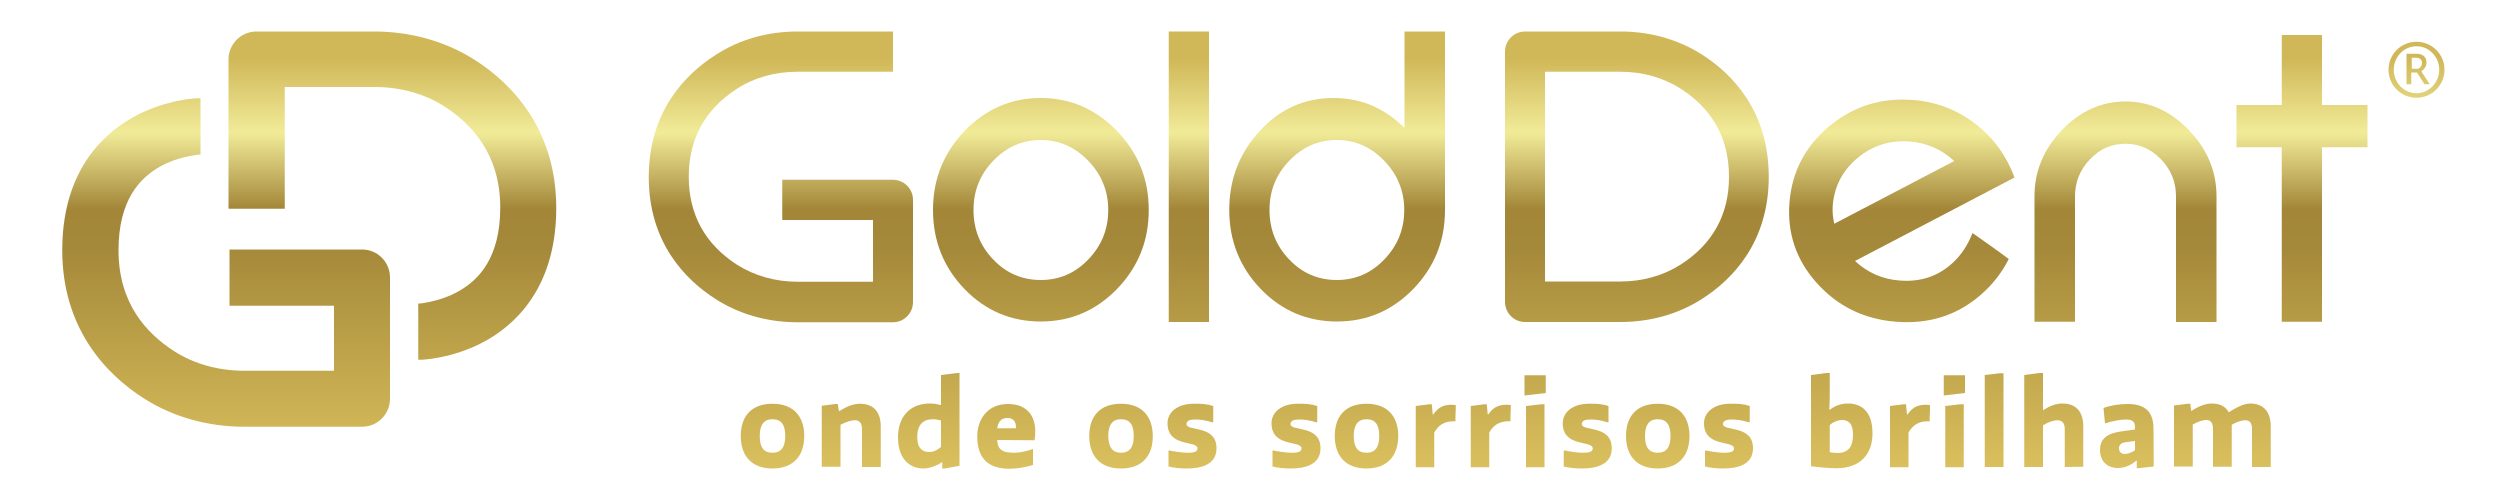 <svg xmlns="http://www.w3.org/2000/svg" xmlns:xlink="http://www.w3.org/1999/xlink" id="Camada_1" x="0px" y="0px" viewBox="0 0 1000 200" style="enable-background:new 0 0 1000 200;" xml:space="preserve"><style type="text/css">	.st0{fill:url(#XMLID_66_);}	.st1{fill:url(#XMLID_67_);}	.st2{fill:url(#XMLID_68_);}	.st3{fill:url(#XMLID_69_);}	.st4{fill:url(#XMLID_70_);}	.st5{fill:url(#XMLID_71_);}	.st6{fill:url(#XMLID_72_);}	.st7{fill:url(#XMLID_73_);}	.st8{fill:url(#XMLID_74_);}	.st9{fill:url(#XMLID_75_);}	.st10{fill:url(#XMLID_76_);}	.st11{fill:url(#XMLID_77_);}	.st12{fill:url(#XMLID_78_);}	.st13{fill:url(#XMLID_79_);}	.st14{fill:url(#XMLID_80_);}	.st15{fill:url(#XMLID_81_);}	.st16{fill:url(#XMLID_82_);}	.st17{fill:url(#XMLID_83_);}	.st18{fill:url(#XMLID_84_);}	.st19{fill:url(#XMLID_85_);}	.st20{fill:url(#XMLID_86_);}	.st21{fill-rule:evenodd;clip-rule:evenodd;fill:url(#XMLID_87_);}	.st22{fill-rule:evenodd;clip-rule:evenodd;fill:url(#XMLID_88_);}	.st23{fill:url(#XMLID_89_);}	.st24{fill:url(#XMLID_90_);}	.st25{fill:url(#XMLID_91_);}	.st26{fill:url(#XMLID_92_);}	.st27{fill:url(#XMLID_93_);}	.st28{fill:url(#XMLID_94_);}	.st29{fill:url(#XMLID_95_);}	.st30{fill:url(#XMLID_96_);}	.st31{fill:url(#XMLID_97_);}</style><linearGradient id="XMLID_66_" gradientUnits="userSpaceOnUse" x1="308.963" y1="189.345" x2="308.963" y2="12.445">	<stop offset="0" style="stop-color:#DBC15E"></stop>	<stop offset="0.51" style="stop-color:#A5893A"></stop>	<stop offset="0.597" style="stop-color:#A38638"></stop>	<stop offset="0.77" style="stop-color:#F1EB98"></stop>	<stop offset="0.939" style="stop-color:#D0B758"></stop></linearGradient><path id="XMLID_63_" class="st0" d="M309,187.4c-8.6,0-12.7-5.3-12.7-13c0-7.7,4.1-12.9,12.7-12.9c8.6,0,12.7,5.3,12.7,12.9 C321.7,182,317.6,187.4,309,187.4 M309,181.1c3.5,0,5.1-2.3,5.1-6.7c0-4.4-1.5-6.7-5.1-6.7c-3.5,0-5.1,2.3-5.1,6.7 C303.9,178.8,305.4,181.1,309,181.1"></path><linearGradient id="XMLID_67_" gradientUnits="userSpaceOnUse" x1="340.457" y1="189.345" x2="340.457" y2="12.445">	<stop offset="0" style="stop-color:#DBC15E"></stop>	<stop offset="0.51" style="stop-color:#A5893A"></stop>	<stop offset="0.597" style="stop-color:#A38638"></stop>	<stop offset="0.77" style="stop-color:#F1EB98"></stop>	<stop offset="0.939" style="stop-color:#D0B758"></stop></linearGradient><path id="XMLID_62_" class="st1" d="M344.8,186.8v-15.1c0-2.6-1.1-3.6-2.8-3.6c-1.5,0-3.4,0.6-5.8,1.8v16.8h-7.5v-24.4l5.5-0.7h0.9 l0.5,2.9c2.8-1.7,5.4-3,8.5-3c4.3,0,8.2,2.3,8.2,9.1v16.2H344.8L344.8,186.8z"></path><linearGradient id="XMLID_68_" gradientUnits="userSpaceOnUse" x1="371.544" y1="189.345" x2="371.544" y2="12.445">	<stop offset="0" style="stop-color:#DBC15E"></stop>	<stop offset="0.51" style="stop-color:#A5893A"></stop>	<stop offset="0.597" style="stop-color:#A38638"></stop>	<stop offset="0.77" style="stop-color:#F1EB98"></stop>	<stop offset="0.939" style="stop-color:#D0B758"></stop></linearGradient><path id="XMLID_59_" class="st2" d="M383.9,186.3l-6,1.1h-1v-2.6c-1.9,1.4-5.2,2.6-7.5,2.6c-5.5,0-10.2-3.8-10.2-12.4 c0-8.5,4.9-13.6,12.8-13.6c1.5,0,2.6,0.2,4.4,0.6v-12l6.5-0.8h0.9V186.3L383.9,186.3z M376.4,168.2c-1-0.3-2-0.5-3.2-0.5 c-4.1,0-6.3,2.3-6.3,7.1c0,4.6,2.1,6,4.8,6c1.6,0,3.2-0.7,4.7-2L376.4,168.2L376.4,168.2z"></path><linearGradient id="XMLID_69_" gradientUnits="userSpaceOnUse" x1="402.449" y1="189.345" x2="402.449" y2="12.445">	<stop offset="0" style="stop-color:#DBC15E"></stop>	<stop offset="0.51" style="stop-color:#A5893A"></stop>	<stop offset="0.597" style="stop-color:#A38638"></stop>	<stop offset="0.77" style="stop-color:#F1EB98"></stop>	<stop offset="0.939" style="stop-color:#D0B758"></stop></linearGradient><path id="XMLID_56_" class="st3" d="M398.9,176c0.1,4.2,2.6,5.1,6.8,5.1c2.4,0,5.3-0.7,7.5-1.5v6.4c-3.4,1-6.6,1.5-9.5,1.5 c-8.3,0-12.8-4.1-12.8-12.9c0-6.9,4.1-13,12.3-13c8.2,0,10.9,5.5,10.9,10.8c0,1.8-0.1,2.7-0.3,3.7L398.9,176L398.9,176z  M398.9,171.3h7.5V171c0-2.2-1-3.8-3.3-3.8C400.5,167.1,399.2,168.8,398.9,171.3"></path><linearGradient id="XMLID_70_" gradientUnits="userSpaceOnUse" x1="448.445" y1="189.345" x2="448.445" y2="12.445">	<stop offset="0" style="stop-color:#DBC15E"></stop>	<stop offset="0.51" style="stop-color:#A5893A"></stop>	<stop offset="0.597" style="stop-color:#A38638"></stop>	<stop offset="0.77" style="stop-color:#F1EB98"></stop>	<stop offset="0.939" style="stop-color:#D0B758"></stop></linearGradient><path id="XMLID_53_" class="st4" d="M448.4,187.4c-8.6,0-12.7-5.3-12.7-13c0-7.7,4.1-12.9,12.7-12.9c8.6,0,12.7,5.3,12.7,12.9 C461.2,182,457.1,187.4,448.4,187.4 M448.4,181.1c3.5,0,5.1-2.3,5.1-6.7c0-4.4-1.5-6.7-5.1-6.7c-3.5,0-5.1,2.3-5.1,6.7 C443.4,178.8,444.9,181.1,448.4,181.1"></path><linearGradient id="XMLID_71_" gradientUnits="userSpaceOnUse" x1="476.853" y1="189.345" x2="476.853" y2="12.445">	<stop offset="0" style="stop-color:#DBC15E"></stop>	<stop offset="0.51" style="stop-color:#A5893A"></stop>	<stop offset="0.597" style="stop-color:#A38638"></stop>	<stop offset="0.77" style="stop-color:#F1EB98"></stop>	<stop offset="0.939" style="stop-color:#D0B758"></stop></linearGradient><path id="XMLID_52_" class="st5" d="M485.3,162.4v6.5h-0.5c-2.7-0.9-5.2-1.1-6.7-1.1c-1.9,0-3.5,0.4-3.5,1.8c0,3.1,12,0.2,12,9.7 c0,6.5-6,8.1-12,8.1c-2.6,0-5.2-0.3-7.2-0.8v-6.4h0.4c2.5,0.5,5.3,0.9,7.1,0.9c2.5,0,4.1-0.3,4.1-1.7c0-3.4-12-0.3-12-10.1 c0-4.5,4.1-7.8,10.4-7.8C480.4,161.4,482.9,161.6,485.3,162.4L485.3,162.4z"></path><linearGradient id="XMLID_72_" gradientUnits="userSpaceOnUse" x1="518.405" y1="189.345" x2="518.405" y2="12.445">	<stop offset="0" style="stop-color:#DBC15E"></stop>	<stop offset="0.51" style="stop-color:#A5893A"></stop>	<stop offset="0.597" style="stop-color:#A38638"></stop>	<stop offset="0.77" style="stop-color:#F1EB98"></stop>	<stop offset="0.939" style="stop-color:#D0B758"></stop></linearGradient><path id="XMLID_51_" class="st6" d="M526.9,162.4v6.5h-0.5c-2.7-0.9-5.2-1.1-6.7-1.1c-1.9,0-3.5,0.4-3.5,1.8c0,3.1,12,0.2,12,9.7 c0,6.5-6,8.1-12,8.1c-2.6,0-5.2-0.3-7.2-0.8v-6.4h0.4c2.5,0.5,5.3,0.9,7.1,0.9c2.5,0,4.1-0.3,4.1-1.7c0-3.4-12-0.3-12-10.1 c0-4.5,4.1-7.8,10.4-7.8C521.9,161.4,524.5,161.6,526.9,162.4L526.9,162.4z"></path><linearGradient id="XMLID_73_" gradientUnits="userSpaceOnUse" x1="546.549" y1="189.345" x2="546.549" y2="12.445">	<stop offset="0" style="stop-color:#DBC15E"></stop>	<stop offset="0.51" style="stop-color:#A5893A"></stop>	<stop offset="0.597" style="stop-color:#A38638"></stop>	<stop offset="0.77" style="stop-color:#F1EB98"></stop>	<stop offset="0.939" style="stop-color:#D0B758"></stop></linearGradient><path id="XMLID_48_" class="st7" d="M546.6,187.4c-8.6,0-12.7-5.3-12.7-13c0-7.7,4.1-12.9,12.7-12.9c8.6,0,12.7,5.3,12.7,12.9 C559.3,182,555.2,187.4,546.6,187.4 M546.6,181.1c3.5,0,5.1-2.3,5.1-6.7c0-4.4-1.5-6.7-5.1-6.7c-3.5,0-5.1,2.3-5.1,6.7 C541.5,178.8,543,181.1,546.6,181.1"></path><linearGradient id="XMLID_74_" gradientUnits="userSpaceOnUse" x1="574.287" y1="189.345" x2="574.287" y2="12.445">	<stop offset="0" style="stop-color:#DBC15E"></stop>	<stop offset="0.51" style="stop-color:#A5893A"></stop>	<stop offset="0.597" style="stop-color:#A38638"></stop>	<stop offset="0.77" style="stop-color:#F1EB98"></stop>	<stop offset="0.939" style="stop-color:#D0B758"></stop></linearGradient><path id="XMLID_47_" class="st8" d="M566.3,186.8v-24.4l5.5-0.7h0.9l0.4,4.1h0.2c1.7-2.5,3.7-3.9,7.2-3.9c0.7,0,1.2,0.1,1.8,0.1v1.5 c0,1.6-0.2,3.4-0.1,5h-0.6c-4,0-6.2,1.6-7.9,4.5v13.9H566.3z"></path><linearGradient id="XMLID_75_" gradientUnits="userSpaceOnUse" x1="596.319" y1="189.345" x2="596.319" y2="12.445">	<stop offset="0" style="stop-color:#DBC15E"></stop>	<stop offset="0.51" style="stop-color:#A5893A"></stop>	<stop offset="0.597" style="stop-color:#A38638"></stop>	<stop offset="0.77" style="stop-color:#F1EB98"></stop>	<stop offset="0.939" style="stop-color:#D0B758"></stop></linearGradient><path id="XMLID_46_" class="st9" d="M588.3,186.8v-24.4l5.5-0.7h0.9l0.4,4.1h0.2c1.7-2.5,3.7-3.9,7.2-3.9c0.7,0,1.2,0.1,1.8,0.1v1.5 c0,1.6-0.2,3.4-0.1,5h-0.6c-4,0-6.2,1.6-7.9,4.5v13.9H588.3z"></path><linearGradient id="XMLID_76_" gradientUnits="userSpaceOnUse" x1="614.054" y1="189.345" x2="614.054" y2="12.445">	<stop offset="0" style="stop-color:#DBC15E"></stop>	<stop offset="0.51" style="stop-color:#A5893A"></stop>	<stop offset="0.597" style="stop-color:#A38638"></stop>	<stop offset="0.77" style="stop-color:#F1EB98"></stop>	<stop offset="0.939" style="stop-color:#D0B758"></stop></linearGradient><path id="XMLID_43_" class="st10" d="M609.8,158.2v-8.1h8.5v7.1L609.8,158.2L609.8,158.2z M610.4,186.8v-24.4l6.1-0.7h1.3v25.2 H610.4z"></path><linearGradient id="XMLID_77_" gradientUnits="userSpaceOnUse" x1="634.942" y1="189.345" x2="634.942" y2="12.445">	<stop offset="0" style="stop-color:#DBC15E"></stop>	<stop offset="0.51" style="stop-color:#A5893A"></stop>	<stop offset="0.597" style="stop-color:#A38638"></stop>	<stop offset="0.77" style="stop-color:#F1EB98"></stop>	<stop offset="0.939" style="stop-color:#D0B758"></stop></linearGradient><path id="XMLID_42_" class="st11" d="M643.4,162.4v6.5h-0.5c-2.7-0.9-5.2-1.1-6.7-1.1c-1.9,0-3.5,0.4-3.5,1.8c0,3.1,12,0.2,12,9.7 c0,6.5-6,8.1-12,8.1c-2.6,0-5.2-0.3-7.2-0.8v-6.4h0.4c2.5,0.5,5.3,0.9,7.1,0.9c2.5,0,4.1-0.3,4.1-1.7c0-3.4-12-0.3-12-10.1 c0-4.5,4.1-7.8,10.4-7.8C638.5,161.4,641,161.6,643.4,162.4L643.4,162.4z"></path><linearGradient id="XMLID_78_" gradientUnits="userSpaceOnUse" x1="663.056" y1="189.345" x2="663.056" y2="12.445">	<stop offset="0" style="stop-color:#DBC15E"></stop>	<stop offset="0.51" style="stop-color:#A5893A"></stop>	<stop offset="0.597" style="stop-color:#A38638"></stop>	<stop offset="0.77" style="stop-color:#F1EB98"></stop>	<stop offset="0.939" style="stop-color:#D0B758"></stop></linearGradient><path id="XMLID_39_" class="st12" d="M663.1,187.4c-8.6,0-12.7-5.3-12.7-13c0-7.7,4.1-12.9,12.7-12.9c8.6,0,12.7,5.3,12.7,12.9 C675.8,182,671.7,187.4,663.1,187.4 M663.1,181.1c3.5,0,5.1-2.3,5.1-6.7c0-4.4-1.5-6.7-5.1-6.7c-3.5,0-5.1,2.3-5.1,6.7 C658,178.8,659.5,181.1,663.1,181.1"></path><linearGradient id="XMLID_79_" gradientUnits="userSpaceOnUse" x1="691.464" y1="189.345" x2="691.464" y2="12.445">	<stop offset="0" style="stop-color:#DBC15E"></stop>	<stop offset="0.51" style="stop-color:#A5893A"></stop>	<stop offset="0.597" style="stop-color:#A38638"></stop>	<stop offset="0.77" style="stop-color:#F1EB98"></stop>	<stop offset="0.939" style="stop-color:#D0B758"></stop></linearGradient><path id="XMLID_38_" class="st13" d="M699.9,162.4v6.5h-0.5c-2.7-0.9-5.2-1.1-6.7-1.1c-1.9,0-3.5,0.4-3.5,1.8c0,3.1,12,0.2,12,9.7 c0,6.5-6,8.1-12,8.1c-2.6,0-5.2-0.3-7.2-0.8v-6.4h0.4c2.5,0.5,5.3,0.9,7.1,0.9c2.5,0,4.1-0.3,4.1-1.7c0-3.4-12-0.3-12-10.1 c0-4.5,4.1-7.8,10.4-7.8C695,161.4,697.6,161.6,699.9,162.4L699.9,162.4z"></path><linearGradient id="XMLID_80_" gradientUnits="userSpaceOnUse" x1="736.681" y1="189.345" x2="736.681" y2="12.445">	<stop offset="0" style="stop-color:#DBC15E"></stop>	<stop offset="0.51" style="stop-color:#A5893A"></stop>	<stop offset="0.597" style="stop-color:#A38638"></stop>	<stop offset="0.77" style="stop-color:#F1EB98"></stop>	<stop offset="0.939" style="stop-color:#D0B758"></stop></linearGradient><path id="XMLID_35_" class="st14" d="M724.4,150l6.1-0.8h1.4v9.4c0,1.6-0.1,3.7-0.2,5.3h0.1c2.2-1.5,4.4-2.5,7.4-2.5 c5.8,0,9.8,3.7,9.8,11.9c0,8.3-4.8,14-14.5,14c-2.5,0-6.3-0.3-10.1-0.8L724.4,150L724.4,150z M731.9,180.9c1.2,0.2,2.2,0.3,3.1,0.3 c4.3,0,6.2-2.6,6.2-7.2c0-4.3-1.5-6-4.4-6c-1.6,0-3.4,0.7-4.9,2L731.9,180.9L731.9,180.9z"></path><linearGradient id="XMLID_81_" gradientUnits="userSpaceOnUse" x1="764.064" y1="189.345" x2="764.064" y2="12.445">	<stop offset="0" style="stop-color:#DBC15E"></stop>	<stop offset="0.51" style="stop-color:#A5893A"></stop>	<stop offset="0.597" style="stop-color:#A38638"></stop>	<stop offset="0.77" style="stop-color:#F1EB98"></stop>	<stop offset="0.939" style="stop-color:#D0B758"></stop></linearGradient><path id="XMLID_34_" class="st15" d="M756,186.8v-24.4l5.5-0.7h0.9l0.4,4.1h0.2c1.7-2.5,3.7-3.9,7.2-3.9c0.7,0,1.2,0.1,1.8,0.1v1.5 c0,1.6-0.2,3.4-0.1,5h-0.6c-4,0-6.2,1.6-7.9,4.5v13.9H756z"></path><linearGradient id="XMLID_82_" gradientUnits="userSpaceOnUse" x1="781.767" y1="189.345" x2="781.767" y2="12.445">	<stop offset="0" style="stop-color:#DBC15E"></stop>	<stop offset="0.51" style="stop-color:#A5893A"></stop>	<stop offset="0.597" style="stop-color:#A38638"></stop>	<stop offset="0.77" style="stop-color:#F1EB98"></stop>	<stop offset="0.939" style="stop-color:#D0B758"></stop></linearGradient><path id="XMLID_31_" class="st16" d="M777.5,158.2v-8.1h8.5v7.1L777.5,158.2L777.5,158.2z M778.1,186.8v-24.4l6.1-0.7h1.3v25.2 H778.1z"></path><linearGradient id="XMLID_83_" gradientUnits="userSpaceOnUse" x1="797.66" y1="189.345" x2="797.66" y2="12.445">	<stop offset="0" style="stop-color:#DBC15E"></stop>	<stop offset="0.51" style="stop-color:#A5893A"></stop>	<stop offset="0.597" style="stop-color:#A38638"></stop>	<stop offset="0.77" style="stop-color:#F1EB98"></stop>	<stop offset="0.939" style="stop-color:#D0B758"></stop></linearGradient><polygon id="XMLID_30_" class="st17" points="800,149.3 801.4,149.3 801.4,186.8 793.9,186.8 793.9,150 "></polygon><linearGradient id="XMLID_84_" gradientUnits="userSpaceOnUse" x1="821.525" y1="189.345" x2="821.525" y2="12.445">	<stop offset="0" style="stop-color:#DBC15E"></stop>	<stop offset="0.51" style="stop-color:#A5893A"></stop>	<stop offset="0.597" style="stop-color:#A38638"></stop>	<stop offset="0.77" style="stop-color:#F1EB98"></stop>	<stop offset="0.939" style="stop-color:#D0B758"></stop></linearGradient><path id="XMLID_29_" class="st18" d="M825.9,186.8v-15.1c0-2.6-1.1-3.6-3-3.6c-1.5,0-3.7,0.8-5.7,2v16.7h-7.5V150l6.1-0.8h1.4v14.9 c2.6-1.7,5.1-2.7,7.9-2.7c4.3,0,8.2,2.3,8.2,9.1v16.2L825.9,186.8L825.9,186.8z"></path><linearGradient id="XMLID_85_" gradientUnits="userSpaceOnUse" x1="850.793" y1="189.345" x2="850.793" y2="12.445">	<stop offset="0" style="stop-color:#DBC15E"></stop>	<stop offset="0.51" style="stop-color:#A5893A"></stop>	<stop offset="0.597" style="stop-color:#A38638"></stop>	<stop offset="0.77" style="stop-color:#F1EB98"></stop>	<stop offset="0.939" style="stop-color:#D0B758"></stop></linearGradient><path id="XMLID_26_" class="st19" d="M861.5,186.6l-6.3,0.7h-0.5v-3h-0.2c-1.9,1.5-4.2,3-7.8,2.9c-3.3-0.1-6.7-2.3-6.7-7.2 c0-6.1,5.3-7,9.6-7.6l4.4-0.6V171c0-2.3-0.9-3.2-3.7-3.2c-1.5,0-5.3,0.5-8.3,1.6l-0.6-6.2c2.9-1.1,6.5-1.6,9.7-1.6 c6.5,0,10.3,2.7,10.3,9.9L861.5,186.6L861.5,186.6z M854,176.4l-3.8,0.5c-1.3,0.2-2.6,0.7-2.6,2.4c0,1.4,0.9,2.3,2.3,2.3 c1.3,0,2.9-0.7,4.1-1.5V176.4z"></path><linearGradient id="XMLID_86_" gradientUnits="userSpaceOnUse" x1="888.915" y1="189.345" x2="888.915" y2="12.445">	<stop offset="0" style="stop-color:#DBC15E"></stop>	<stop offset="0.51" style="stop-color:#A5893A"></stop>	<stop offset="0.597" style="stop-color:#A38638"></stop>	<stop offset="0.77" style="stop-color:#F1EB98"></stop>	<stop offset="0.939" style="stop-color:#D0B758"></stop></linearGradient><path id="XMLID_25_" class="st20" d="M908.3,170.3v16.5h-7.5v-15c0-2.7-0.9-3.7-2.7-3.7c-1.5,0-3.5,0.7-5.4,1.8v16.8h-7.5v-15 c0-2.7-1-3.7-2.7-3.7c-1.5,0-3.4,0.7-5.4,1.8v16.8h-7.5v-24.4l5.5-0.7h1l0.4,2.9c2.5-1.6,5.4-3,8.2-3c2.8,0,5.4,0.9,6.8,3.5l1.5-0.9 c2.2-1.3,4.7-2.6,7.3-2.6C905,161.5,908.2,164.3,908.3,170.3L908.3,170.3z"></path><linearGradient id="XMLID_87_" gradientUnits="userSpaceOnUse" x1="156.959" y1="189.345" x2="156.959" y2="12.445">	<stop offset="0" style="stop-color:#DBC15E"></stop>	<stop offset="0.51" style="stop-color:#A5893A"></stop>	<stop offset="0.597" style="stop-color:#A38638"></stop>	<stop offset="0.77" style="stop-color:#F1EB98"></stop>	<stop offset="0.939" style="stop-color:#D0B758"></stop></linearGradient><path id="XMLID_24_" class="st21" d="M222.5,83.2c0,28.7-13.4,44.7-27.8,52.9c-6.9,3.9-13.6,5.8-18.6,6.8c-2.5,0.5-4.6,0.8-6.1,0.9 h0c-0.8,0.1-1.4,0.1-1.9,0.1c-0.2,0-0.4,0-0.6,0h-0.2v-22.5c0.1,0,0.3,0,0.5,0c0.6,0,1.3-0.1,2.2-0.3c0.5-0.1,1.1-0.2,1.7-0.3 c3.4-0.7,7.7-2,11.9-4.4c7.8-4.4,16.5-13.2,16.5-33.4c0-21.2-11.3-33.3-22.3-40.4c-8.1-5.2-17.9-7.8-28-7.8h-35.9v48.7H91.4V23.8 c0-6.2,5-11.2,11.2-11.2h47.1c13.9,0,28,3.6,40.1,11.3l0,0C205.2,33.7,222.5,52.1,222.5,83.2"></path><linearGradient id="XMLID_88_" gradientUnits="userSpaceOnUse" x1="90.477" y1="189.345" x2="90.477" y2="12.445">	<stop offset="0" style="stop-color:#DBC15E"></stop>	<stop offset="0.51" style="stop-color:#A5893A"></stop>	<stop offset="0.597" style="stop-color:#A38638"></stop>	<stop offset="0.77" style="stop-color:#F1EB98"></stop>	<stop offset="0.939" style="stop-color:#D0B758"></stop></linearGradient><path id="XMLID_23_" class="st22" d="M156,111v48.5c0,6.2-5,11.2-11.2,11.2H97.7c-13.9,0-28-3.6-40.1-11.3l0,0 c-15.4-9.8-32.7-28.2-32.7-59.3c0-28.7,13.4-44.7,27.8-52.9c6.1-3.5,12.1-5.4,16.8-6.5c0.6-0.1,1.2-0.3,1.8-0.4 c2.5-0.5,4.6-0.8,6.2-0.9c0.8-0.1,1.4-0.1,1.9-0.1c0.2,0,0.4,0,0.6,0c0.1,0,0.1,0,0.2,0h0v22.5c-0.1,0-0.3,0-0.5,0 c-0.9,0.1-2.2,0.3-3.9,0.6c-1.8,0.4-3.9,0.9-6.2,1.7c-1.9,0.7-3.8,1.5-5.7,2.6c-7.8,4.4-16.5,13.2-16.5,33.4 c0,21.2,11.2,33.3,22.3,40.4c8.1,5.2,17.9,7.8,28,7.8h35.9v-26H91.8V99.8h53C151,99.8,156,104.8,156,111"></path><linearGradient id="XMLID_89_" gradientUnits="userSpaceOnUse" x1="416.317" y1="189.345" x2="416.317" y2="12.445">	<stop offset="0" style="stop-color:#DBC15E"></stop>	<stop offset="0.51" style="stop-color:#A5893A"></stop>	<stop offset="0.597" style="stop-color:#A38638"></stop>	<stop offset="0.77" style="stop-color:#F1EB98"></stop>	<stop offset="0.939" style="stop-color:#D0B758"></stop></linearGradient><path id="XMLID_20_" class="st23" d="M416.3,39.2c-11.8,0-22,4.4-30.5,13.2c-8.4,8.8-12.6,19.3-12.6,31.6c0,12.3,4.2,22.9,12.6,31.6 c8.4,8.7,18.6,13,30.5,13c11.9,0,22-4.3,30.5-13c8.5-8.8,12.7-19.3,12.7-31.6c0-12.3-4.2-22.8-12.7-31.6 C438.3,43.6,428.1,39.2,416.3,39.2 M435.3,103.8c-5.3,5.5-11.6,8.2-19,8.2c-7.4,0-13.8-2.7-19-8.2c-5.3-5.5-7.9-12.1-7.9-19.8 c0-7.7,2.6-14.2,7.9-19.7c5.3-5.5,11.6-8.3,19-8.3c7.4,0,13.7,2.8,19,8.3c5.3,5.5,8,12.1,8,19.7C443.3,91.7,440.6,98.3,435.3,103.8"></path><linearGradient id="XMLID_90_" gradientUnits="userSpaceOnUse" x1="475.537" y1="189.345" x2="475.537" y2="12.445">	<stop offset="0" style="stop-color:#DBC15E"></stop>	<stop offset="0.51" style="stop-color:#A5893A"></stop>	<stop offset="0.597" style="stop-color:#A38638"></stop>	<stop offset="0.77" style="stop-color:#F1EB98"></stop>	<stop offset="0.939" style="stop-color:#D0B758"></stop></linearGradient><rect id="XMLID_19_" x="467.5" y="12.6" class="st24" width="16.1" height="116.2"></rect><linearGradient id="XMLID_91_" gradientUnits="userSpaceOnUse" x1="534.742" y1="189.345" x2="534.742" y2="12.445">	<stop offset="0" style="stop-color:#DBC15E"></stop>	<stop offset="0.51" style="stop-color:#A5893A"></stop>	<stop offset="0.597" style="stop-color:#A38638"></stop>	<stop offset="0.77" style="stop-color:#F1EB98"></stop>	<stop offset="0.939" style="stop-color:#D0B758"></stop></linearGradient><path id="XMLID_16_" class="st25" d="M561.7,51.1c-7.9-7.9-17.4-11.9-28.3-11.9c-11.6,0-21.5,4.4-29.6,13.3 c-8.1,8.8-12.1,19.3-12.1,31.5c0,12.2,4.2,22.9,12.6,31.6c8.4,8.7,18.6,13,30.5,13c11.9,0,22-4.3,30.5-13 c8.5-8.8,12.7-19.3,12.7-31.6V12.6h-16.2V51.1L561.7,51.1z M553.7,103.8c-5.3,5.5-11.6,8.2-19,8.2c-7.4,0-13.8-2.7-19-8.2 c-5.3-5.5-7.9-12.1-7.9-19.8c0-7.7,2.6-14.2,7.9-19.7c5.3-5.5,11.6-8.3,19-8.3c7.4,0,13.7,2.8,19,8.3c5.3,5.5,8,12.1,8,19.7 C561.7,91.7,559,98.3,553.7,103.8"></path><linearGradient id="XMLID_92_" gradientUnits="userSpaceOnUse" x1="312.331" y1="189.345" x2="312.331" y2="12.445">	<stop offset="0" style="stop-color:#DBC15E"></stop>	<stop offset="0.51" style="stop-color:#A5893A"></stop>	<stop offset="0.597" style="stop-color:#A38638"></stop>	<stop offset="0.77" style="stop-color:#F1EB98"></stop>	<stop offset="0.939" style="stop-color:#D0B758"></stop></linearGradient><path id="XMLID_15_" class="st26" d="M357.2,71.9h-44.3V88h36.3v24.7H319c-8.9,0-17.2-2.4-24.2-6.8c-12.8-8.3-19.3-20.1-19.3-35.2 c0-15.1,6.5-27,19.3-35.2c6.9-4.5,15.3-6.8,24.2-6.8h38.2V12.6H319c-12,0-23.3,3.2-32.8,9.4c-12.2,7.8-26.7,22.7-26.7,48.8 c0,26.1,14.5,41,26.7,48.8c9.2,5.9,20.1,9.1,31.7,9.3v0h39.3c4.4,0,8-3.6,8-8.1V79.9C365.2,75.5,361.6,71.9,357.2,71.9L357.2,71.9z"></path><linearGradient id="XMLID_93_" gradientUnits="userSpaceOnUse" x1="850.186" y1="189.345" x2="850.186" y2="12.445">	<stop offset="0" style="stop-color:#DBC15E"></stop>	<stop offset="0.51" style="stop-color:#A5893A"></stop>	<stop offset="0.597" style="stop-color:#A38638"></stop>	<stop offset="0.77" style="stop-color:#F1EB98"></stop>	<stop offset="0.939" style="stop-color:#D0B758"></stop></linearGradient><path id="XMLID_14_" class="st27" d="M850.2,40.6c-9.6,0-18.1,3.8-25.4,11.4c-7.3,7.6-11,16.4-11,26.4v50.3H830V78.5 c0-5.7,2-10.6,6-14.8c4-4.2,8.7-6.2,14.2-6.2c5.5,0,10.2,2.1,14.2,6.2c4,4.2,6,9.1,6,14.8v50.3h16.2V78.5c0-10-3.7-18.8-11-26.4 C868.2,44.4,859.8,40.6,850.2,40.6L850.2,40.6z"></path><linearGradient id="XMLID_94_" gradientUnits="userSpaceOnUse" x1="920.793" y1="189.345" x2="920.793" y2="12.445">	<stop offset="0" style="stop-color:#DBC15E"></stop>	<stop offset="0.51" style="stop-color:#A5893A"></stop>	<stop offset="0.597" style="stop-color:#A38638"></stop>	<stop offset="0.77" style="stop-color:#F1EB98"></stop>	<stop offset="0.939" style="stop-color:#D0B758"></stop></linearGradient><polygon id="XMLID_13_" class="st28" points="928.8,42 928.8,14 912.7,14 912.7,42 894.6,42 894.6,58.9 912.7,58.9 912.7,128.7  928.8,128.7 928.8,58.9 947,58.9 947,42 "></polygon><linearGradient id="XMLID_95_" gradientUnits="userSpaceOnUse" x1="760.694" y1="189.345" x2="760.694" y2="12.445">	<stop offset="0" style="stop-color:#DBC15E"></stop>	<stop offset="0.51" style="stop-color:#A5893A"></stop>	<stop offset="0.597" style="stop-color:#A38638"></stop>	<stop offset="0.77" style="stop-color:#F1EB98"></stop>	<stop offset="0.939" style="stop-color:#D0B758"></stop></linearGradient><path id="XMLID_10_" class="st29" d="M790.1,49.5c-7.3-5.6-15.6-8.8-24.9-9.5c-12.7-1-23.9,2.5-33.5,10.5 c-9.6,8-14.9,18.1-15.9,30.4c-1,12.4,2.7,23.2,11,32.4c8.3,9.2,18.8,14.4,31.7,15.4c13,1,24.2-2.5,33.6-10.6 c4.9-4.2,8.7-9.1,11.4-14.5c-4.8-3.6-9.7-7-14.5-10.4c-1.8,4.6-4.3,8.7-8.2,12.2c-5.8,5.2-12.8,7.5-21,6.8 c-6.8-0.5-12.7-3.1-17.8-7.8L805.8,71C802.6,62.3,797.4,55.1,790.1,49.5L790.1,49.5z M733.7,89.5c-0.6-2.7-0.8-5.1-0.6-7.3 c0.6-7.6,3.9-14,9.9-19c6-5,13-7.2,20.9-6.6c6.7,0.5,12.7,3.1,17.8,7.8L733.7,89.5z"></path><linearGradient id="XMLID_96_" gradientUnits="userSpaceOnUse" x1="654.782" y1="189.345" x2="654.782" y2="12.445">	<stop offset="0" style="stop-color:#DBC15E"></stop>	<stop offset="0.51" style="stop-color:#A5893A"></stop>	<stop offset="0.597" style="stop-color:#A38638"></stop>	<stop offset="0.77" style="stop-color:#F1EB98"></stop>	<stop offset="0.939" style="stop-color:#D0B758"></stop></linearGradient><path id="XMLID_7_" class="st30" d="M680.9,21.9c-9.2-5.9-20.1-9.1-31.6-9.3v0H610c-4.4,0-8,3.6-8,8.1v100c0,4.5,3.6,8.1,8,8.1h38.2 c11.9,0,23.3-3.2,32.7-9.3c12.2-7.8,26.6-22.7,26.6-48.8S693.1,29.7,680.9,21.9L680.9,21.9z M672.3,105.8 c-6.9,4.4-15.2,6.8-24.1,6.8H618V28.7h30.2c8.9,0,17.2,2.4,24.1,6.8c12.8,8.2,19.3,20.1,19.3,35.2 C691.6,85.8,685.1,97.6,672.3,105.8"></path><linearGradient id="XMLID_97_" gradientUnits="userSpaceOnUse" x1="966.551" y1="189.345" x2="966.551" y2="12.445">	<stop offset="0" style="stop-color:#DBC15E"></stop>	<stop offset="0.51" style="stop-color:#A5893A"></stop>	<stop offset="0.597" style="stop-color:#A38638"></stop>	<stop offset="0.77" style="stop-color:#F1EB98"></stop>	<stop offset="0.939" style="stop-color:#D0B758"></stop></linearGradient><path id="XMLID_2_" class="st31" d="M966.6,39.1c-6.2,0-11.2-5-11.2-11.2c0-6.2,5-11.2,11.2-11.2c6.2,0,11.2,5,11.2,11.2 C977.8,34.1,972.8,39.1,966.6,39.1 M975.7,27.9c0-5.1-4-9.4-9.1-9.4c-5.1,0-9.1,4.3-9.1,9.4c0,5.1,4,9.4,9.1,9.4 C971.6,37.3,975.7,33,975.7,27.9 M969.8,33.7l-3-4.7h-2.3v4.7h-1.9V21.5h4c2.5,0,4,1.3,4,3.5c0,1.9-1.3,3-2.1,3.5l3.4,5.2 L969.8,33.7L969.8,33.7z M967.4,27.5c0.9-0.6,1.4-1.3,1.4-2.4c0-1.1-0.8-2-2.3-2h-1.8v4.4H967.4L967.4,27.5z"></path></svg>
